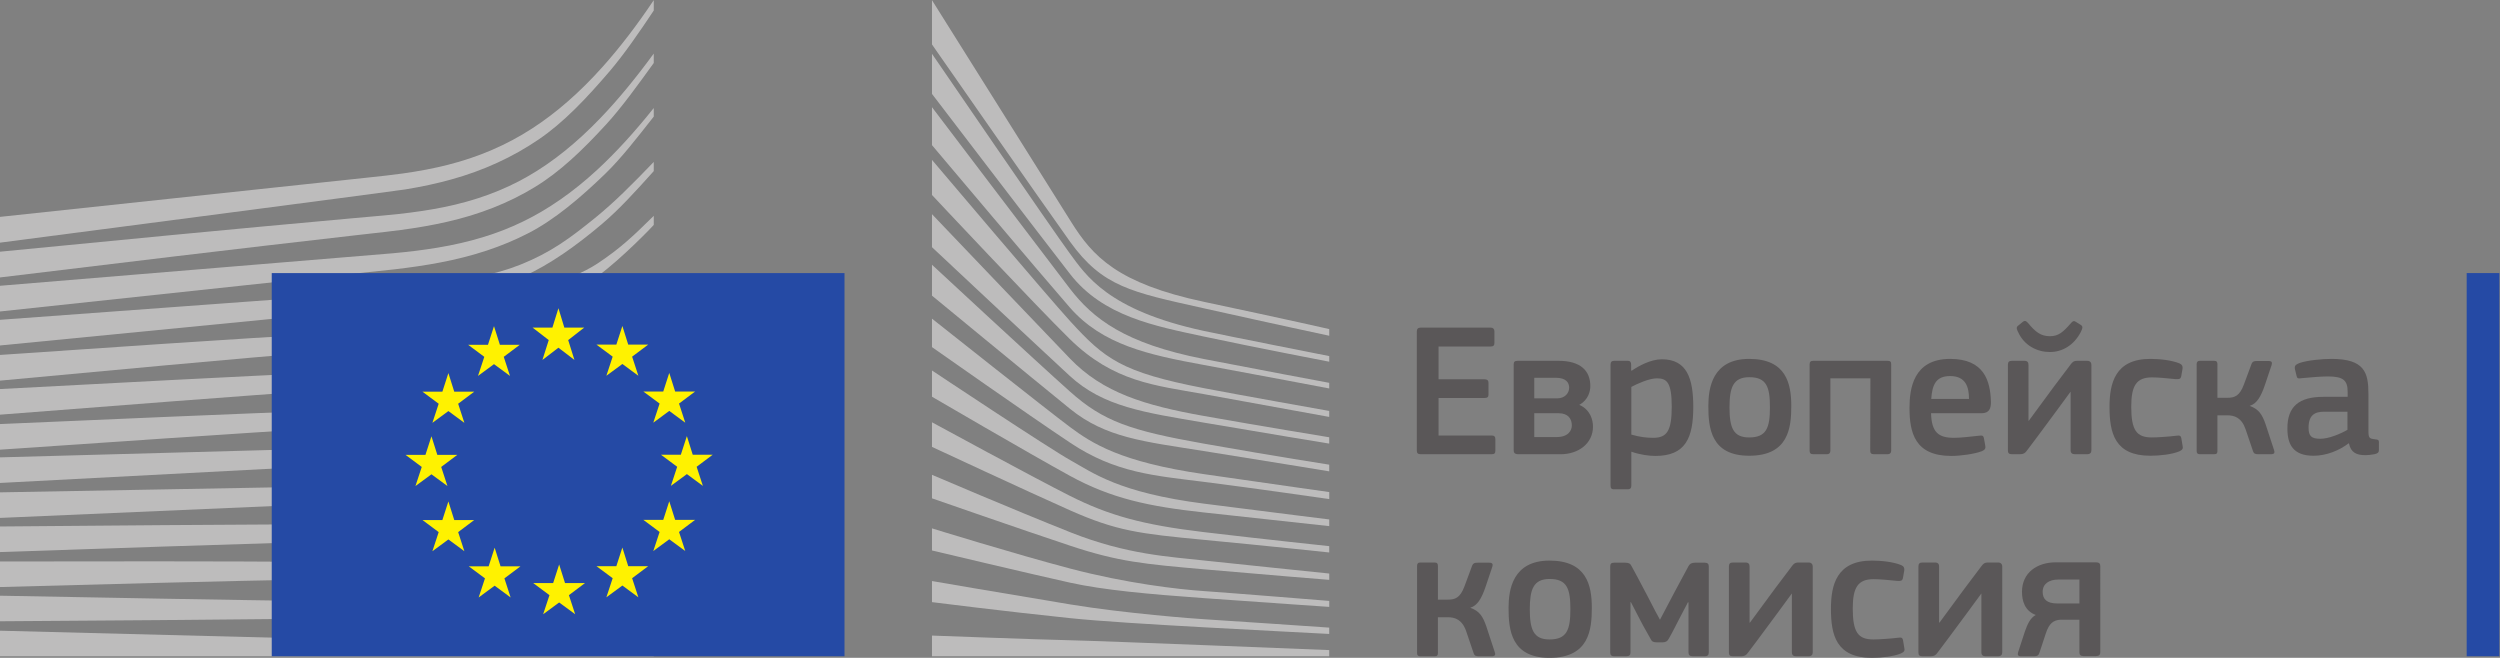 <?xml version="1.0" encoding="UTF-8" standalone="no"?> <svg xmlns:inkscape="http://www.inkscape.org/namespaces/inkscape" xmlns:sodipodi="http://sodipodi.sourceforge.net/DTD/sodipodi-0.dtd" xmlns="http://www.w3.org/2000/svg" xmlns:svg="http://www.w3.org/2000/svg" version="1.1" id="svg2" width="664.16" height="174.76" viewBox="0 0 664.16 174.76" sodipodi:docname="logo-ce-horizontal-bg-quadri.eps"><rect x="0" y="0" width="664.16" height="174.76" fill="#808080" stroke="none"/><defs id="defs6"></defs><g id="g8" inkscape:groupmode="layer" inkscape:label="ink_ext_XXXXXX" transform="matrix(1.333,0,0,-1.333,0,174.76)"><g id="g10" transform="scale(0.1)"><path d="M 4981.2,3.141 V 766.785 h -65.16 V 3.141 h 65.16 v 0" style="fill:#254aa5;fill-opacity:1;fill-rule:nonzero;stroke:none" id="path12"></path><path d="m 2823.69,650.465 c 0,4.941 2.28,7.601 7.59,7.601 h 139.83 c 4.56,0 7.22,-2.66 7.22,-7.218 v -23.555 c 0,-4.563 -1.9,-6.844 -7.6,-6.844 h -103.72 v -65.347 h 91.94 c 4.94,0 7.6,-2.282 7.6,-6.836 v -23.563 c 0,-4.555 -1.9,-6.836 -7.6,-6.836 h -91.94 V 443.02 h 106.37 c 4.56,0 6.85,-2.282 6.85,-7.223 v -23.18 c 0,-4.929 -1.9,-6.836 -7.23,-6.836 h -141.72 c -5.31,0 -7.59,2.278 -7.59,6.836 v 237.848" style="fill:#5a5758;fill-opacity:1;fill-rule:nonzero;stroke:none" id="path14"></path><path d="m 3106.4,487.473 h -48.63 v -47.496 h 44.45 c 23.94,0 30.4,13.675 30.4,23.179 0,12.539 -6.84,24.317 -26.22,24.317 z m -5.7,70.668 h -42.93 v -41.036 h 45.59 c 14.82,0 23.94,9.879 23.94,21.282 0,9.879 -6.08,19.754 -26.6,19.754 z m -74.46,-152.36 c -7.6,0 -9.51,3.039 -9.51,7.981 v 170.976 c 0,5.317 1.91,7.215 8.36,7.215 h 80.93 c 44.07,0 63.46,-19.754 63.46,-50.531 0,-9.875 -3.81,-27.352 -22.04,-37.234 22.04,-9.5 27.35,-30.016 27.35,-43.313 0,-33.812 -29.26,-55.094 -64.21,-55.094 h -84.34" style="fill:#5a5758;fill-opacity:1;fill-rule:nonzero;stroke:none" id="path16"></path><path d="m 3302.09,557 c -15.57,0 -39.51,-11.016 -50.9,-17.098 v -94.984 c 17.1,-4.941 30.77,-6.457 43.69,-6.457 27.35,0 36.85,14.055 36.85,61.926 0,48.258 -9.5,56.613 -29.64,56.613 z m -3.03,-154.637 c -12.54,0 -30.02,2.278 -47.49,8.364 l -0.38,-0.383 v -66.875 c 0,-4.18 -1.15,-7.598 -7.22,-7.598 h -26.98 c -6.08,0 -7.22,2.664 -7.22,7.598 v 240.886 c 0,4.938 1.9,7.598 7.22,7.598 h 26.98 c 5.31,0 6.84,-3.035 6.84,-7.598 v -11.394 l 1.14,-0.762 c 13.67,9.496 37.99,22.797 60.03,22.797 49.77,0 62.68,-37.617 62.68,-94.984 0,-61.934 -15.57,-97.649 -75.6,-97.649" style="fill:#5a5758;fill-opacity:1;fill-rule:nonzero;stroke:none" id="path18"></path><path d="m 3486.4,559.277 c -32.29,0 -39.52,-20.515 -39.52,-60.027 0,-40.273 7.23,-60.027 39.14,-60.027 34.57,0 41.42,19.375 41.42,60.027 0,40.273 -6.47,60.027 -41.04,60.027 z m -0.38,-156.531 c -76.37,0 -81.31,55.852 -81.31,99.164 0,35.715 7.98,93.844 81.31,93.844 73.71,0 83.97,-49.016 83.97,-93.844 0,-43.312 -5.33,-99.164 -83.97,-99.164" style="fill:#5a5758;fill-opacity:1;fill-rule:nonzero;stroke:none" id="path20"></path><path d="m 3769.11,413 c 0,-4.18 -1.91,-7.219 -7.6,-7.219 h -26.97 c -5.33,0 -7.23,2.278 -7.23,7.219 l 0.38,144 h -79.78 V 413 c 0,-4.18 -1.53,-7.219 -7.22,-7.219 h -26.98 c -5.32,0 -7.22,2.278 -7.22,7.219 v 171.738 c 0,5.317 2.28,7.215 7.22,7.215 h 148.18 c 5.69,0 7.22,-1.898 7.22,-7.215 V 413" style="fill:#5a5758;fill-opacity:1;fill-rule:nonzero;stroke:none" id="path22"></path><path d="m 3848.92,515.969 h 75.24 c 0,23.176 -6.09,45.59 -37.62,45.59 -28.12,0 -35.71,-17.094 -37.62,-45.59 z m -0.38,-28.496 c 1.14,-38.375 14.82,-49.012 45.98,-49.012 13.68,0 34.95,2.66 49.39,4.18 6.84,0.754 9.11,0.754 10.26,-6.461 l 2.28,-12.535 c 1.13,-5.704 0.38,-8.743 -6.46,-11.79 -14.82,-5.691 -42.55,-9.492 -61.18,-9.492 -72.56,0 -83.2,46.356 -83.2,95.742 0,36.86 6.84,97.649 80.93,97.649 68.01,0 80.16,-44.07 81.31,-85.106 0.38,-13.679 -3.42,-23.175 -18.63,-23.175 h -100.68" style="fill:#5a5758;fill-opacity:1;fill-rule:nonzero;stroke:none" id="path24"></path><path d="m 4022.2,648.945 c -1.89,3.801 -4.94,9.121 -0.76,12.539 l 10.26,8.364 c 4.56,3.035 6.46,1.136 9.88,-2.282 15.2,-18.238 25.46,-26.597 44.07,-26.597 17.1,0 26.22,8.359 42.18,26.597 3.42,3.797 5.7,4.559 9.5,1.899 l 10.25,-6.461 c 4.94,-3.035 1.53,-8.738 -0.38,-13.293 -13.67,-26.598 -36.85,-40.273 -61.93,-40.273 -24.69,0 -50.91,12.531 -63.07,39.507 z m -20.52,-65.347 c 0,5.695 1.91,8.355 7.98,8.355 h 24.7 c 6.84,0 8.36,-3.418 8.36,-8.355 V 472.652 h 0.76 l 49.78,67.633 33.81,44.832 c 3.03,3.801 5.32,6.836 12.92,6.836 h 19.75 c 6.09,0 8.36,-3.797 8.36,-7.976 V 413.762 c 0,-4.942 -2.27,-7.981 -8.74,-7.981 h -23.94 c -5.69,0 -8.74,2.278 -8.74,7.981 v 116.265 h -0.38 c -17.47,-24.316 -35.33,-47.879 -53.18,-72.191 -11.03,-15.195 -22.42,-30.012 -33.82,-45.219 -3.04,-4.179 -6.08,-6.836 -13.3,-6.836 h -16.34 c -6.07,0 -7.98,2.278 -7.98,7.981 v 169.836" style="fill:#5a5758;fill-opacity:1;fill-rule:nonzero;stroke:none" id="path26"></path><path d="m 4349.74,423.266 c 1.52,-5.703 0.38,-8.743 -6.45,-11.782 -14.45,-6.082 -39.14,-8.738 -57.76,-8.738 -71.05,0 -81.31,45.59 -81.31,97.266 0,47.109 11.02,95.742 81.31,95.742 17.48,0 42.18,-2.281 58.51,-9.117 4.94,-2.282 6.46,-5.699 5.7,-10.641 l -2.66,-15.191 c -1.52,-5.703 -4.56,-5.703 -11.77,-5.325 -15.59,1.52 -33.44,3.418 -46.36,3.418 -30.77,0 -41.42,-15.957 -41.42,-58.128 0,-47.493 10.65,-61.547 41.04,-61.547 11.4,0 33.44,1.515 49.01,3.418 6.09,0.754 8.74,0.754 9.89,-5.7 l 2.27,-13.675" style="fill:#5a5758;fill-opacity:1;fill-rule:nonzero;stroke:none" id="path28"></path><path d="m 4419.29,412.238 c 0,-4.179 -1.14,-6.457 -6.46,-6.457 h -28.49 c -4.56,0 -6.46,1.907 -6.46,6.457 v 172.879 c 0,4.559 1.9,6.836 6.46,6.836 h 28.49 c 5.32,0 6.46,-2.66 6.46,-6.836 v -66.875 h 19.38 c 14.44,0 24.69,3.043 33.43,26.598 l 15.2,41.035 c 1.9,4.563 4.56,5.699 10.64,5.699 h 23.18 c 7.21,0 7.6,-3.418 6.07,-8.359 l -13.29,-39.512 c -7.98,-23.555 -16.34,-37.234 -30.02,-41.418 v -0.375 c 17.48,-6.078 24.7,-16.719 31.54,-36.855 l 16.71,-50.91 c 1.53,-4.563 1.53,-8.364 -6.07,-8.364 h -25.46 c -5.7,0 -8.74,1.145 -10.26,5.703 l -14.82,43.696 c -7.98,23.55 -22.41,28.113 -36.47,28.113 h -19.76 v -71.055" style="fill:#5a5758;fill-opacity:1;fill-rule:nonzero;stroke:none" id="path30"></path><path d="m 4678.44,490.512 h -46.36 c -18.99,0 -31.15,-6.836 -31.15,-31.914 0,-16.719 5.7,-22.039 23.56,-22.039 16.34,0 39.51,9.5 53.95,17.855 z m 2.28,-63.071 c -19,-14.441 -44.46,-24.695 -69.91,-24.695 -40.28,0 -52.06,22.031 -52.06,53.949 -0.38,44.453 23.56,63.453 71.43,63.453 h 48.63 v 9.879 c 0,22.793 -8.35,30.778 -39.51,30.778 -12.54,0 -36.47,-1.907 -51.67,-3.426 -7.6,-1.137 -9.5,-0.758 -10.63,4.562 l -3.43,14.055 c -0.75,4.942 0.38,7.981 8.74,11.399 16.34,5.703 46.36,8.359 64.21,8.359 65.73,0 73.71,-26.973 73.71,-69.527 v -73.329 c 0,-15.582 1.9,-15.957 13.68,-17.48 5.69,-0.379 7.22,-1.52 7.22,-5.699 v -15.957 c 0,-4.18 -2.66,-6.836 -9.12,-7.981 -6.08,-1.14 -12.16,-1.902 -17.85,-1.902 -17.87,0 -28.88,5.32 -32.68,23.184 l -0.76,0.378" style="fill:#5a5758;fill-opacity:1;fill-rule:nonzero;stroke:none" id="path32"></path><path d="m 2865.73,9.531 c 0,-4.199 -1.15,-6.48 -6.49,-6.48 h -28.61 c -4.57,0 -6.48,1.898 -6.48,6.48 V 183.109 c 0,4.571 1.91,6.86 6.48,6.86 h 28.61 c 5.34,0 6.49,-2.668 6.49,-6.86 v -67.148 h 19.45 c 14.5,0 24.8,3.059 33.57,26.711 l 15.26,41.199 c 1.91,4.57 4.58,5.719 10.68,5.719 h 23.27 c 7.25,0 7.63,-3.442 6.11,-8.399 l -13.35,-39.66 c -8.02,-23.66 -16.41,-37.39 -30.14,-41.59 v -0.383 c 17.55,-6.098 24.8,-16.777 31.66,-37 l 16.79,-51.117 c 1.52,-4.57 1.52,-8.391 -6.11,-8.391 h -25.56 c -5.72,0 -8.77,1.141 -10.29,5.719 l -14.89,43.871 c -8.01,23.648 -22.5,28.23 -36.62,28.23 h -19.83 V 9.531" style="fill:#5a5758;fill-opacity:1;fill-rule:nonzero;stroke:none" id="path34"></path><path d="m 3088.53,157.16 c -32.42,0 -39.67,-20.601 -39.67,-60.269 0,-40.43 7.25,-60.27 39.29,-60.27 34.72,0 41.58,19.457 41.58,60.27 0,40.437 -6.48,60.269 -41.2,60.269 z M 3088.15,0 c -76.67,0 -81.63,56.078 -81.63,99.559 0,35.863 8.01,94.222 81.63,94.222 74,0 84.31,-49.211 84.31,-94.222 C 3172.46,56.078 3167.11,0 3088.15,0" style="fill:#5a5758;fill-opacity:1;fill-rule:nonzero;stroke:none" id="path36"></path><path d="M 3363.99,110.629 3347.2,78.578 c -7.24,-13.726 -12.97,-25.938 -21.75,-41.199 -2.28,-4.188 -6.1,-6.481 -11.06,-6.481 h -12.97 c -6.86,0 -9.53,1.902 -11.44,6.102 -6.87,12.969 -13.73,23.648 -19.84,35.852 -6.48,11.828 -13.35,26.328 -19.83,38.16 h -0.76 V 10.68 c 0,-4.969 -2.29,-7.629 -8.78,-7.629 h -23.65 c -5.34,0 -8.01,2.281 -8.01,7.629 V 181.961 c 0,5.34 1.91,7.629 7.62,7.629 h 22.13 c 7.63,0 10.31,-1.91 12.59,-6.481 8.02,-14.89 16.03,-29.379 23.65,-44.257 11.45,-20.981 21.37,-41.961 33.2,-62.942 l 29.74,56.461 27.09,50.348 c 2.67,4.582 5.72,6.871 12.97,6.871 h 19.83 c 5.35,0 7.63,-2.668 7.63,-7.25 V 10.68 c 0,-5.348 -2.66,-7.629 -8.01,-7.629 h -24.03 c -5.72,0 -8.39,2.66 -8.39,7.629 v 99.949 h -1.14" style="fill:#5a5758;fill-opacity:1;fill-rule:nonzero;stroke:none" id="path38"></path><path d="m 3445.66,181.57 c 0,5.731 1.91,8.399 8.02,8.399 h 24.79 c 6.87,0 8.39,-3.43 8.39,-8.399 V 70.191 h 0.76 l 49.97,67.899 33.96,45.019 c 3.04,3.813 5.34,6.86 12.97,6.86 h 19.83 c 6.1,0 8.4,-3.821 8.4,-8.008 V 11.059 c 0,-4.957 -2.3,-8.008 -8.78,-8.008 h -24.03 c -5.73,0 -8.77,2.281 -8.77,8.008 V 127.789 h -0.38 c -17.55,-24.418 -35.48,-48.059 -53.41,-72.48 -11.07,-15.258 -22.51,-30.129 -33.96,-45.398 -3.04,-4.199 -6.1,-6.859 -13.35,-6.859 h -16.39 c -6.11,0 -8.02,2.281 -8.02,8.008 V 181.57" style="fill:#5a5758;fill-opacity:1;fill-rule:nonzero;stroke:none" id="path40"></path><path d="m 3795.12,20.602 c 1.53,-5.723 0.38,-8.781 -6.48,-11.832 C 3774.14,2.672 3749.34,0 3730.65,0 c -71.34,0 -81.63,45.77 -81.63,97.66 0,47.289 11.05,96.121 81.63,96.121 17.55,0 42.34,-2.281 58.75,-9.152 4.95,-2.289 6.48,-5.719 5.72,-10.68 l -2.67,-15.258 c -1.53,-5.722 -4.58,-5.722 -11.83,-5.339 -15.63,1.527 -33.56,3.429 -46.53,3.429 -30.9,0 -41.59,-16.019 -41.59,-58.359 0,-47.691 10.69,-61.801 41.21,-61.801 11.43,0 33.56,1.527 49.21,3.43 6.1,0.758 8.76,0.758 9.91,-5.723 l 2.29,-13.726" style="fill:#5a5758;fill-opacity:1;fill-rule:nonzero;stroke:none" id="path42"></path><path d="m 3823.37,181.57 c 0,5.731 1.92,8.399 8.02,8.399 h 24.8 c 6.86,0 8.39,-3.43 8.39,-8.399 V 70.191 h 0.76 l 49.97,67.899 33.95,45.019 c 3.05,3.813 5.34,6.86 12.97,6.86 h 19.84 c 6.1,0 8.39,-3.821 8.39,-8.008 V 11.059 c 0,-4.957 -2.29,-8.008 -8.78,-8.008 h -24.03 c -5.72,0 -8.77,2.281 -8.77,8.008 V 127.789 h -0.38 c -17.55,-24.418 -35.48,-48.059 -53.41,-72.48 -11.06,-15.258 -22.51,-30.129 -33.95,-45.398 -3.05,-4.199 -6.11,-6.859 -13.35,-6.859 h -16.4 c -6.1,0 -8.02,2.281 -8.02,8.008 V 181.57" style="fill:#5a5758;fill-opacity:1;fill-rule:nonzero;stroke:none" id="path44"></path><path d="m 4100.36,108.328 h 43.86 v 47.692 h -41.96 c -18.31,0 -31.28,-8.391 -31.28,-24.418 0,-14.493 8.01,-23.274 29.38,-23.274 z m 76.29,82.024 c 6.86,0 9.16,-2.293 9.16,-7.633 V 11.059 c 0,-5.348 -2.68,-7.629 -9.16,-7.629 h -24.04 c -6.48,0 -8.39,2.672 -8.39,7.629 v 64.852 h -38.52 c -12.97,-1.141 -21.75,-6.481 -28.62,-27.852 l -12.2,-37 c -1.91,-6.109 -4.2,-8.008 -11.45,-8.008 h -25.17 c -6.87,0 -7.63,3.051 -6.11,8.391 l 13.35,40.82 c 5.34,15.258 10.69,27.078 21.75,33.188 -22.13,8.012 -27.47,28.602 -27.47,46.153 0,38.527 30.52,58.75 67.52,58.75 h 79.35" style="fill:#5a5758;fill-opacity:1;fill-rule:nonzero;stroke:none" id="path46"></path><path d="m 0,827.43 c 0,0 785.09,102.355 807.266,106.015 33.968,5.578 64.156,12.114 92.3,19.965 63.504,17.524 121.954,44.278 173.704,79.52 49.61,33.53 95.76,82.31 141.51,135.82 29.09,34.05 59.64,78.44 88.14,121.29 v 20.67 c -33.81,-50.43 -67.12,-93.88 -101.37,-132.25 -45.39,-50.91 -93.01,-92.57 -141.55,-123.81 -50.09,-32.51 -106.477,-56.779 -167.59,-72.138 -27.39,-6.953 -56.722,-12.586 -89.683,-17.215 -21.735,-3.078 -44.133,-5.445 -65.789,-7.746 C 728.285,956.633 0,878.793 0,878.793 V 827.43" style="fill:#bdbcbc;fill-opacity:1;fill-rule:nonzero;stroke:none" id="path48"></path><path d="m 1052.84,960.074 c -49.14,-28.48 -105.902,-49.316 -168.684,-61.941 -26.82,-5.453 -56.047,-9.891 -89.383,-13.551 -19.57,-2.141 -39.293,-3.863 -59.043,-5.574 -10.656,-0.934 -21.312,-1.863 -31.929,-2.848 C 463.207,854.422 223.852,831.301 0,809.402 v -51.32 c 225.613,27.422 466.637,56.457 707.145,83.883 10.691,1.265 21.394,2.457 32.101,3.633 19.703,2.191 39.43,4.379 59.223,7.007 34.222,4.59 64.168,9.864 91.531,16.118 65.234,14.699 124.17,37.898 175.08,68.965 50.61,30.605 95.34,73.462 143.42,125.872 29.94,32.62 63.25,78.64 94.42,121.9 v 18.82 c -36.71,-50.19 -71.56,-92.35 -106.04,-128.32 -46.95,-49.01 -95.41,-87.98 -144.04,-115.886" style="fill:#bdbcbc;fill-opacity:1;fill-rule:nonzero;stroke:none" id="path50"></path><path d="m 1190.24,972.648 c -47.91,-44.273 -97.92,-79.089 -148.67,-103.511 -49.621,-24.114 -105.148,-41.039 -169.785,-51.75 -26.668,-4.449 -55.668,-8.094 -88.605,-11.11 L 0,741.473 v -51.211 l 696.176,74.437 90.078,9.547 c 33.922,3.945 63.519,8.379 90.461,13.543 66.937,12.727 124.355,31.754 175.515,58.141 52.3,26.648 104.56,70.992 153.14,117.937 32.61,31.488 64,72.143 97.55,114.793 v 17.06 c -38.75,-48.53 -75.75,-88.98 -112.68,-123.072" style="fill:#bdbcbc;fill-opacity:1;fill-rule:nonzero;stroke:none" id="path52"></path><path d="m 1000.85,706.73 c -45.584,-25.703 -79.682,-40.511 -144.795,-47.359 -39.352,-4.266 -79.801,-6.305 -118.926,-8.266 -18.938,-0.953 -37.895,-1.898 -56.813,-3.101 -118.32,-6.816 -234.511,-14.367 -353.05,-22.156 L 0,603.641 V 552.438 L 330.531,583 c 106.809,9.652 230.922,20.785 352.09,30.746 l 88.078,6.871 c 34.383,2.664 62.582,5.492 88.703,8.926 67,8.711 124.235,22.348 174.948,41.66 54.6,20.586 106.09,52.527 157.66,90.082 46.5,33.86 110.84,100.633 110.91,101.504 v 18.094 c -42.07,-41.356 -66.29,-64.578 -112.33,-95.149 -55.03,-36.535 -148.86,-55.961 -189.74,-79.004" style="fill:#bdbcbc;fill-opacity:1;fill-rule:nonzero;stroke:none" id="path54"></path><path d="m 1017.5,609.414 c -49.402,-14.59 -105.02,-24.473 -170.012,-30.199 -26.328,-2.293 -54.722,-4.059 -86.828,-5.36 L 673.059,569.98 C 455.387,559.793 238.777,548.395 0,535.664 v -51.078 c 228.082,17.793 451.605,35.102 675.035,51.125 l 87.344,6.012 c 33.715,2.222 61.664,4.652 87.965,7.632 66.629,7.512 123.617,19.098 174.196,35.415 56.06,17.886 110.69,43.832 162.39,77.093 38.19,24.496 76.37,53.696 115.99,88.543 v 0.895 c -43.66,-37.555 -85.27,-45.883 -126.74,-71.117 -50.77,-30.996 -104.16,-54.805 -158.68,-70.77" style="fill:#bdbcbc;fill-opacity:1;fill-rule:nonzero;stroke:none" id="path56"></path><path d="m 1009.43,524.578 c -49.766,-11.723 -103.692,-19.265 -169.739,-23.719 -25.476,-1.722 -52.851,-3.011 -86.199,-4.054 l -86.758,-3.114 C 448.129,485.363 226.477,475.789 0,465.887 v -51.051 c 225.016,15.469 445.77,30.523 668.438,44.566 L 755,464.625 c 33.941,1.949 61.598,3.941 87.012,6.273 67.269,6.25 122.308,15.364 173.198,28.645 57.1,14.824 112.6,36.555 164.98,64.578 40.49,21.633 80.88,47.641 122.73,78.945 v 21.836 c -45.23,-32.925 -88.62,-59.754 -132.06,-81.636 -51.42,-25.946 -105.72,-45.68 -161.43,-58.688" style="fill:#bdbcbc;fill-opacity:1;fill-rule:nonzero;stroke:none" id="path58"></path><path d="m 1002.02,441.395 c -49.934,-9.215 -103.707,-15.094 -169.262,-18.512 -24.66,-1.27 -51.043,-2.188 -85.567,-2.988 L 0,399.504 v -50.996 l 662.59,34.844 85.832,4.394 c 33.496,1.582 60.898,3.223 86.234,5.195 66.453,5.118 121.121,12.481 172.024,23.204 57.79,12.089 113.87,29.738 166.69,52.421 42.54,18.172 85.17,40.352 129.55,67.321 v 20.492 c -47.43,-27.793 -92.51,-50.106 -137.28,-67.949 -52.1,-20.867 -107.14,-36.68 -163.62,-47.035" style="fill:#bdbcbc;fill-opacity:1;fill-rule:nonzero;stroke:none" id="path60"></path><path d="m 996.152,357.863 c -91.683,-12.324 -186.07,-13.75 -277.347,-15.117 -20.922,-0.293 -41.852,-0.625 -62.75,-1.055 L 0,329.777 V 278.84 l 657.188,28.539 c 20.839,0.949 41.707,1.793 62.593,2.633 91.922,3.711 186.981,7.519 279.899,22.402 58.83,9.336 115.44,23.164 168.25,41.055 43.75,14.765 89.08,33.867 134.99,56.445 v 19.547 C 1254.67,426.809 1207.22,408 1161.67,393.898 1109.46,377.648 1053.78,365.52 996.152,357.863" style="fill:#bdbcbc;fill-opacity:1;fill-rule:nonzero;stroke:none" id="path62"></path><path d="m 990.941,273.801 c -85.906,-7.153 -173.824,-7.172 -258.855,-7.172 -26.449,0 -52.902,0 -79.352,-0.207 C 435.395,265.461 219.773,263.66 0,261.75 v -50.961 c 209.324,7.172 431.402,14.652 653.473,21.289 26.355,0.883 52.726,1.563 79.129,2.25 85.488,2.172 173.886,4.434 260.675,13.883 60.643,6.551 115.803,16.16 168.653,29.34 46.1,11.41 93.44,26.64 140.99,44.941 v 18.711 c -49.08,-17.754 -97.99,-32.242 -145.62,-42.793 -52.34,-11.64 -106.77,-19.691 -166.359,-24.609" style="fill:#bdbcbc;fill-opacity:1;fill-rule:nonzero;stroke:none" id="path64"></path><path d="m 987.621,190.93 c -35.789,-1.43 -74.547,-2.11 -118.504,-2.11 -16.613,0 -33.222,0.102 -49.793,0.25 L 650.23,191.141 C 534.848,192 419.906,192.199 312.074,192.301 L 0,192 v -50.93 l 312.816,8.258 c 107.45,2.652 222.727,5.41 337.735,7.5 l 168.953,2.242 c 46.348,0.75 107.508,2.11 169.461,6.219 60.705,3.961 115.955,10.051 168.905,18.57 47.65,7.692 96.34,18.032 145.05,30.532 v 18.078 c -50.04,-11.641 -99.78,-20.918 -148.04,-27.418 -52.65,-7.11 -107.36,-11.723 -167.259,-14.121" style="fill:#bdbcbc;fill-opacity:1;fill-rule:nonzero;stroke:none" id="path66"></path><path d="m 817.359,110.852 -168.515,1.82 C 433.867,115.711 219.086,119.68 0,123.801 V 72.84 c 209.125,1.41 430.613,3.012 649,5.488 l 168.602,2.523 c 56.812,0.977 112.453,2.008 168.711,3.91 115.847,3.75 219.627,11.949 316.607,24.879 v 17.718 c -97.35,-10.55 -201.28,-16.121 -317.197,-16.879 -56.09,-0.511 -112.227,-0.101 -168.364,0.372" style="fill:#bdbcbc;fill-opacity:1;fill-rule:nonzero;stroke:none" id="path68"></path><path d="M 1302.92,20.77 0,54.051 V 3.141 H 1302.92 V 20.77" style="fill:#bdbcbc;fill-opacity:1;fill-rule:nonzero;stroke:none" id="path70"></path><path d="m 1185.6,876.422 c -49.49,-40.059 -87.72,-68.524 -148.3,-92.781 -52.749,-21.125 -109.413,-29.778 -174.152,-38.668 -41.656,-5.879 -85.195,-14.578 -126.785,-17.368 -17.101,-1.16 -34.215,-2.3 -51.273,-3.648 L 0,673.645 v -51.122 l 687.855,67.211 89.18,8.426 c 33.082,3.153 62.445,6.82 89.778,11.262 66.656,10.785 124.101,27.254 175.577,50.348 53.42,23.738 107.47,62.617 157.7,105.203 34.18,28.918 67.05,65.312 102.83,105.054 v 18.321 C 1259.64,943.27 1223.77,907.254 1185.6,876.422" style="fill:#bdbcbc;fill-opacity:1;fill-rule:nonzero;stroke:none" id="path72"></path><path d="m 1857.41,1310.71 c 0,0 234.49,-373.472 277.36,-441.948 42.87,-68.461 91.88,-122.625 265.37,-159.422 173.49,-36.789 249.02,-54.168 249.02,-54.168 v -13.285 c 0,0 -110.24,23.511 -252.09,55.191 -141.85,31.68 -199.84,42.336 -264.51,132.309 -53.81,74.886 -275.15,393.103 -275.15,393.103 v 88.22" style="fill:#bdbcbc;fill-opacity:1;fill-rule:nonzero;stroke:none" id="path74"></path><path d="m 1857.41,884.207 c 0,0 213.45,-223.68 275.15,-287.891 65.48,-68.121 149.35,-93.316 265.6,-114.082 110.98,-19.808 250.94,-42.691 250.94,-42.691 v -12.598 c 0,0 -131.43,21.535 -250.94,41.989 -117.16,20.066 -199.18,31.261 -266.29,93.093 -60.1,55.371 -274.46,256.387 -274.46,256.387 v 65.793" style="fill:#bdbcbc;fill-opacity:1;fill-rule:nonzero;stroke:none" id="path76"></path><path d="m 1857.41,783.426 c 0,0 203,-188.5 275.15,-252.899 66.42,-59.261 120.24,-77.687 266.31,-103.582 146.09,-25.898 250.23,-41.992 250.23,-41.992 v -13.301 c 0,0 -132.11,21.7 -250.94,40.606 -118.8,18.887 -194.52,26.351 -265.6,83.972 -82.03,66.536 -275.15,225.602 -275.15,225.602 v 61.594" style="fill:#bdbcbc;fill-opacity:1;fill-rule:nonzero;stroke:none" id="path78"></path><path d="m 1857.41,675.988 c 0,0 231.89,-183.957 275.22,-216.152 43.33,-32.188 100.66,-69.746 267,-93.789 164.95,-23.828 249.53,-35.684 249.53,-35.684 v -14.004 c 0,0 -149.58,21.7 -249.53,34.297 -99.94,12.598 -176.59,17.949 -266.3,77.696 -87.33,58.14 -275.92,190.918 -275.92,190.918 v 56.718" style="fill:#bdbcbc;fill-opacity:1;fill-rule:nonzero;stroke:none" id="path80"></path><path d="m 1857.41,572.707 c 0,0 232.58,-154.863 276.62,-179.355 44.04,-24.493 95.76,-64.395 265.6,-86.09 169.86,-21.703 249.53,-31.492 249.53,-31.492 v -13.301 c 0,0 -140.49,15.39 -250.23,27.293 -109.73,11.91 -184.51,28.004 -266.3,72.789 -81.79,44.785 -275.22,157.812 -275.22,157.812 v 52.344" style="fill:#bdbcbc;fill-opacity:1;fill-rule:nonzero;stroke:none" id="path82"></path><path d="m 1857.41,469.426 c 0,0 205.58,-111.836 275.15,-146.758 77.6,-38.969 144.71,-57.617 266.31,-72.09 119.41,-14.219 250.23,-28.008 250.23,-28.008 v -12.601 c 0,0 -120.96,12.953 -250.23,25.203 -128.15,12.148 -173.79,17.726 -266.31,58.789 -82.73,36.715 -275.15,126.441 -275.15,126.441 v 49.024" style="fill:#bdbcbc;fill-opacity:1;fill-rule:nonzero;stroke:none" id="path84"></path><path d="m 1857.41,364.738 c 0,0 162.46,-69.566 276.62,-114.859 112.3,-44.559 198.04,-48.309 266.3,-56 30.06,-3.379 248.83,-25.899 248.83,-25.899 v -12.582 c 0,0 -130.71,10.493 -249.53,20.981 -118.83,10.492 -170.07,14.941 -266.3,46.891 -97.37,32.332 -275.92,94.593 -275.92,94.593 v 46.875" style="fill:#bdbcbc;fill-opacity:1;fill-rule:nonzero;stroke:none" id="path86"></path><path d="m 1857.41,258.02 c 0,0 164.02,-50.84 275.86,-80.231 111.83,-29.398 214.58,-41.309 266.3,-44.789 51.72,-3.52 249.59,-19.59 249.59,-19.59 V 101.5 c 0,0 -112.54,7.672 -250.29,17.5 -111.37,7.93 -200.83,16.32 -266.31,30.801 -72.56,16.008 -275.15,64.16 -275.15,64.16 v 44.059" style="fill:#bdbcbc;fill-opacity:1;fill-rule:nonzero;stroke:none" id="path88"></path><path d="m 1857.41,153.02 c 0,0 134.14,-23.129 275.86,-46.622 106.24,-17.617 250.23,-28.707 265.6,-29.418 15.39,-0.68 250.23,-16.789 250.23,-16.789 v -12.582 c 0,0 -150.32,7.769 -250.23,13.281 -104.08,5.758 -207.54,12.07 -266.31,18.199 -131.62,13.73 -275.15,31.898 -275.15,31.898 v 42.032" style="fill:#bdbcbc;fill-opacity:1;fill-rule:nonzero;stroke:none" id="path90"></path><path d="m 1857.41,44.352 c 0,0 211.56,-7.953 275.86,-9.363 64.3,-1.379 515.83,-19.59 515.83,-19.59 V 3.141 H 1857.41 V 44.352" style="fill:#bdbcbc;fill-opacity:1;fill-rule:nonzero;stroke:none" id="path92"></path><path d="m 2398.87,651.609 c -191.51,41.293 -234.84,111.286 -267,154.676 -32.16,43.403 -274.46,397.545 -274.46,397.545 v -79.92 c 9.55,-12.5 216.94,-283.996 275.15,-358.914 65.62,-84.418 168.46,-103.582 266.31,-124.586 97.84,-20.996 250.29,-50.265 250.29,-50.265 v 11.195 c 0,0 -200.84,39.609 -250.29,50.269" style="fill:#bdbcbc;fill-opacity:1;fill-rule:nonzero;stroke:none" id="path94"></path><path d="m 2398.87,595.617 c -157.26,30.797 -220.87,80.488 -267,140.684 -46.13,60.191 -274.46,361.149 -274.46,361.149 v -75.68 c 9.55,-11.33 218.43,-259.086 274.46,-323.262 65.36,-74.863 156.57,-94.492 267,-114.785 110.44,-20.297 250.23,-46.891 250.23,-46.891 v 11.191 c 0,0 -159.55,29.836 -250.23,47.594" style="fill:#bdbcbc;fill-opacity:1;fill-rule:nonzero;stroke:none" id="path96"></path><path d="m 2398.87,537.531 c -163.54,31.719 -197.09,57.852 -266.31,133.684 -43.51,47.66 -265.78,310.109 -275.15,321.18 v -69.922 c 0,0 207.7,-221.539 274.46,-286.957 87.62,-85.86 169.85,-92.387 267,-109.883 97.16,-17.496 250.23,-45.5 250.23,-45.5 v 11.898 c 0,0 -184.81,32.805 -250.23,45.5" style="fill:#bdbcbc;fill-opacity:1;fill-rule:nonzero;stroke:none" id="path98"></path><path d="M 1683.06,3.141 V 766.754 H 541.559 V 3.141 H 1683.06 v 0" style="fill:#254aa5;fill-opacity:1;fill-rule:nonzero;stroke:none" id="path100"></path><path d="m 1124.68,658.18 h 39.72 l -32.01,-24.938 12.44,-39.558 -31.89,24.371 -31.89,-24.371 12.57,39.558 -32.26,24.938 h 39.58 l 12,38.586 11.74,-38.586 v 0" style="fill:#fff200;fill-opacity:1;fill-rule:nonzero;stroke:none" id="path102"></path><path d="m 1126.08,148.941 h 39.77 l -32.01,-24.05 12.44,-38.02 -31.89,23.43 -31.89,-23.43 12.57,38.02 -32.33,24.05 h 39.66 l 11.99,37.129 11.69,-37.129 v 0" style="fill:#fff200;fill-opacity:1;fill-rule:nonzero;stroke:none" id="path104"></path><path d="m 1252.05,182.672 h 39.78 l -32.02,-23.992 12.45,-38.078 -31.89,23.488 -31.89,-23.488 12.56,38.078 -32.32,23.992 h 39.65 l 12,37.129 11.68,-37.129 v 0" style="fill:#fff200;fill-opacity:1;fill-rule:nonzero;stroke:none" id="path106"></path><path d="m 1252.05,624.211 h 39.78 l -32.02,-23.992 12.45,-38.078 -31.89,23.457 -31.89,-23.457 12.56,38.078 -32.32,23.992 h 39.65 l 12,37.125 11.68,-37.125 v 0" style="fill:#fff200;fill-opacity:1;fill-rule:nonzero;stroke:none" id="path108"></path><path d="m 1345.57,530.695 h 39.71 l -32.01,-23.965 12.44,-38.105 -31.89,23.457 -31.82,-23.457 12.56,38.105 -32.33,23.965 h 39.59 l 12,37.129 11.75,-37.129 v 0" style="fill:#fff200;fill-opacity:1;fill-rule:nonzero;stroke:none" id="path110"></path><path d="m 1345.57,274.91 h 39.71 l -32.01,-24.058 12.44,-38.063 -31.89,23.492 -31.82,-23.492 12.56,38.063 -32.33,24.058 h 39.59 l 12,37.133 11.75,-37.133 v 0" style="fill:#fff200;fill-opacity:1;fill-rule:nonzero;stroke:none" id="path112"></path><path d="m 1380.61,404.758 h 39.79 l -32.03,-24.004 12.44,-38.086 -31.89,23.496 -31.88,-23.496 12.56,38.086 -32.32,24.004 h 39.59 l 12.05,37.094 11.69,-37.094 v 0" style="fill:#fff200;fill-opacity:1;fill-rule:nonzero;stroke:none" id="path114"></path><path d="m 996.254,623.898 h 39.716 l -32.01,-24.027 12.44,-38.078 -31.892,23.492 -31.891,-23.492 12.574,38.078 -32.269,24.027 h 39.594 l 11.992,37.125 11.746,-37.125 v 0" style="fill:#fff200;fill-opacity:1;fill-rule:nonzero;stroke:none" id="path116"></path><path d="m 905.328,530.383 h 39.777 l -32.015,-23.992 12.379,-38.082 -31.824,23.461 -31.887,-23.461 12.535,38.082 -32.301,23.992 h 39.653 l 12,37.125 11.683,-37.125 v 0" style="fill:#fff200;fill-opacity:1;fill-rule:nonzero;stroke:none" id="path118"></path><path d="m 871.578,404.445 h 39.75 l -32.015,-24.023 12.433,-38.067 -31.883,23.418 -31.89,-23.418 12.57,38.067 -32.273,24.023 h 39.597 l 11.996,37.09 11.715,-37.09 v 0" style="fill:#fff200;fill-opacity:1;fill-rule:nonzero;stroke:none" id="path120"></path><path d="m 905.328,274.602 h 39.777 l -32.015,-24.063 12.379,-38.07 -31.824,23.48 -31.887,-23.48 12.535,38.07 -32.301,24.063 h 39.653 l 12,37.07 11.683,-37.07 v 0" style="fill:#fff200;fill-opacity:1;fill-rule:nonzero;stroke:none" id="path122"></path><path d="m 997.582,182.359 h 39.708 l -32.01,-24.007 12.38,-38.063 -31.832,23.473 -31.883,-23.473 12.571,38.063 -32.27,24.007 h 39.594 l 11.988,37.121 11.754,-37.121 v 0" style="fill:#fff200;fill-opacity:1;fill-rule:nonzero;stroke:none" id="path124"></path></g></g></svg> 